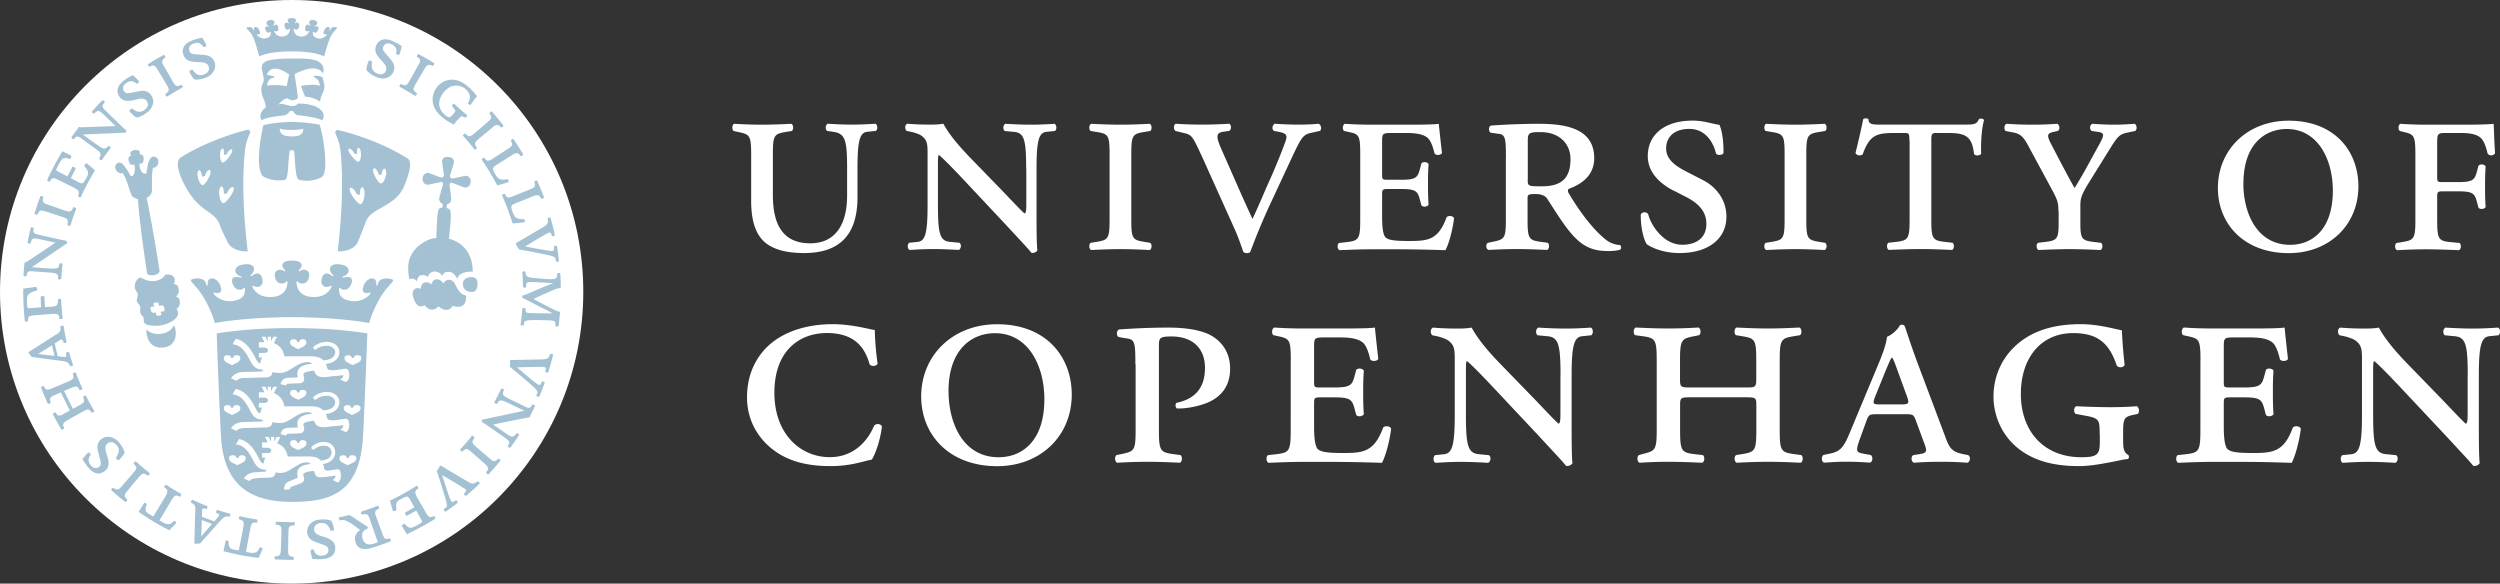 <svg xmlns="http://www.w3.org/2000/svg" viewBox="0 0 313.18 73.11"><rect x="0" y="0" width="313.18" height="73.11" fill="#333333" stroke="none"/><path fill="#fff" d="M73.07 36.57c0 20.18-16.37 36.54-36.52 36.54S0 56.75 0 36.57 16.36 0 36.55 0s36.52 16.39 36.52 36.57"/><path fill="#a3c1d3" d="M52.01 12.01c.11-.04.25-.23.23-.32-.07-.06-.16-.11-.22-.16-.32-.27-.27-.47.09-1.07.2-.35.64-1.07.99-1.7.26-.43.46-.79.91-.58.04.01.08.04.17.08.11-.02.25-.23.22-.34-.5-.31-1.22-.74-1.99-1.15-.1.02-.22.24-.18.35.07.03.1.06.17.11.43.3.13.7-.07 1.06-.19.35-.69 1.24-.96 1.71-.41.74-.53.75-.92.61-.07-.02-.15-.06-.23-.1-.09.05-.19.24-.18.35.59.32 1.5.85 1.97 1.15m7.42 6.74c.12 0 .31-.13.33-.23-.05-.07-.12-.15-.15-.22-.21-.37-.09-.53.45-.98.31-.26.97-.79 1.52-1.26.38-.32.68-.59 1.05-.24.03.03.06.06.13.14.11.03.32-.12.31-.24-.35-.44-.88-1.11-1.47-1.77-.1-.01-.29.15-.29.27.04.06.07.09.12.16.3.43-.12.71-.43.98-.3.27-1.07.92-1.47 1.27-.65.54-.76.52-1.07.26-.06-.04-.12-.1-.19-.17-.1.02-.26.17-.29.27.44.47 1.13 1.31 1.47 1.74Zm-1.79 37.54c0 .12.18.28.27.29.08-.07.14-.14.19-.18.34-.26.52-.18 1.04.3.31.27.95.84 1.48 1.3.37.33.69.59.4 1-.02.05-.06.08-.12.16 0 .11.17.29.29.27.38-.4.94-1.02 1.51-1.73 0-.1-.18-.26-.3-.24-.05.05-.09.08-.15.15-.38.37-.71-.01-1.02-.27-.3-.26-1.08-.93-1.49-1.28-.64-.55-.63-.66-.43-1.03.04-.06.1-.14.14-.21-.03-.09-.2-.23-.31-.25-.38.5-1.11 1.32-1.49 1.73ZM34.6 65.34c-.08.08-.1.31-.04.39.08.01.18.01.26.03.41.09.45.3.44.99-.01.41-.05 1.26-.07 1.97-.02.51-.02.91-.51.96h-.2c-.1.07-.13.32-.02.39.59.04 1.43.07 2.3.07.07-.07.07-.31-.01-.39-.08 0-.12-.02-.21-.03-.51-.04-.44-.56-.44-.96 0-.41.02-1.41.03-1.97.01-.83.11-.9.51-.96.08-.01.17-.02.25-.02.06-.09.06-.3 0-.4-.63.01-1.73-.02-2.29-.06ZM17.02 57.8c-.12.02-.29.18-.29.28.06.07.14.13.19.19.27.32.18.51-.28 1.04-.27.31-.82.95-1.28 1.49-.33.39-.58.69-1.01.41a.8.8 0 0 1-.15-.11c-.11 0-.29.17-.26.29.42.4 1.06.95 1.76 1.5.11 0 .27-.19.24-.32l-.15-.15c-.37-.36 0-.71.26-1.03.25-.31.89-1.08 1.25-1.5.54-.65.65-.63 1.02-.43.06.03.14.09.21.13.09-.03.23-.2.24-.31-.5-.39-1.34-1.1-1.74-1.48ZM9.55 26.13c-.05-.11-.28-.2-.38-.16-.04.08-.07.17-.1.23-.22.37-.41.36-1.08.13-.38-.14-1.18-.41-1.86-.65-.48-.16-.86-.28-.75-.78 0-.04.02-.09.05-.19-.04-.11-.25-.21-.36-.14-.21.53-.48 1.31-.74 2.19.04.09.27.17.37.1.03-.07.05-.11.09-.18.2-.48.65-.27 1.05-.15.39.12 1.33.44 1.86.6.81.27.82.38.78.79-.01.06-.03.16-.05.24.07.08.28.14.39.11.18-.62.54-1.65.75-2.16Zm54.13-3.32c.08-.23-.06-.35-.13-.38-.1.03-.29.07-.38.08-.11 0-.45 0-.64-.11-.2-.12-.37-.38-.48-.55-.11-.18-.2-.39-.23-.45-.16-.39-.04-.47.54-.84.5-.31 1.07-.67 1.65-1.05.38-.23.81-.52 1.08-.11.03.04.05.08.11.16.15.01.33-.11.34-.23-.29-.47-.73-1.2-1.23-1.93-.1-.02-.31.11-.32.23.03.06.06.11.1.19.25.45-.22.68-.57.9-.28.19-1.2.77-1.64 1.06-.67.44-.81.45-1.09.15-.03-.04-.07-.1-.13-.18-.1 0-.28.14-.33.24.39.55 1.28 1.92 1.95 3.24.6-.14 1.07-.31 1.4-.41Zm2.02 5.04c.13-.2.01-.35-.07-.4-.1.02-.3.01-.39 0-.13 0-.47-.07-.64-.22-.17-.16-.29-.44-.37-.63-.08-.2-.13-.41-.15-.48-.09-.42.05-.47.69-.74.59-.22 1.2-.47 1.85-.74.41-.16.88-.36 1.08.08.02.04.04.08.08.17.14.04.34-.05.37-.16-.19-.51-.5-1.3-.87-2.11-.1-.04-.31.05-.35.17.02.07.04.11.06.2.16.49-.34.62-.71.78-.32.13-1.36.55-1.85.75-.74.3-.88.29-1.09-.05-.02-.05-.06-.12-.1-.19-.09-.02-.3.07-.36.17.27.57.9 2.13 1.34 3.54.61-.03 1.15-.11 1.48-.15ZM47.16 9.66c.92.39 1.82.08 2.13-.68.35-.86-.22-1.39-.68-1.92-.55-.65-.73-.82-.61-1.18.08-.24.4-.65 1.1-.32.76.37.54 1.07.52 1.17.11.14.25.18.4.12.12-.25.31-.93.3-1.07-.2-.12-.52-.37-1.2-.66-1.42-.61-1.97.34-2.08.86-.08.39.01.83.76 1.61.51.54.74.92.51 1.35-.16.29-.49.5-1.04.28-.86-.35-.7-1.04-.66-1.49a.54.54 0 0 0-.42-.13c-.12.28-.28.73-.28 1.18 0 0 .33.49 1.24.87ZM40 65.09c-.99.12-1.61.83-1.51 1.66.12.91.87 1.09 1.52 1.32.81.29 1.06.36 1.12.73.05.24-.03.75-.8.81-.85.07-.99-.66-1.03-.75-.17-.06-.31-.03-.4.09.02.28.18.97.26 1.08.24 0 .65.07 1.38-.01 1.55-.17 1.56-1.27 1.39-1.78-.13-.38-.43-.71-1.46-1.02-.73-.21-1.11-.44-1.12-.92 0-.34.19-.68.77-.77.91-.12 1.11.56 1.3.96.15.04.36-.02.43-.1-.04-.29-.13-.76-.34-1.15 0 0-.53-.26-1.51-.14Zm-25.14-9.73c-.67-.74-1.62-.84-2.23-.29-.67.62-.39 1.35-.21 2.03.22.83.32 1.06.05 1.33-.18.18-.64.41-1.13-.18-.53-.66-.03-1.19.03-1.27-.05-.18-.15-.28-.31-.29-.2.18-.67.72-.73.83.13.21.32.57.8 1.13 1.01 1.16 1.92.54 2.26.1.24-.31.34-.75 0-1.77-.24-.72-.28-1.16.11-1.45.26-.19.66-.24 1.07.19.63.68.18 1.25-.05 1.64.07.15.24.28.35.3.22-.21.55-.55.74-.95 0 0-.09-.59-.75-1.33Zm8.02-44.39c.03-.11-.08-.32-.17-.35-.08.04-.17.09-.23.11-.4.14-.54 0-.89-.61-.2-.36-.62-1.08-.98-1.71-.25-.43-.47-.77-.06-1.08.03-.02.07-.05.15-.11.04-.1-.07-.34-.19-.34-.53.28-1.23.69-1.98 1.16-.03.1.1.31.21.32.07-.03.1-.05.19-.09.47-.23.68.24.88.58.22.35.73 1.21 1.02 1.68.43.72.38.83.07 1.1-.06.05-.12.11-.2.15 0 .1.12.28.22.33.57-.37 1.47-.89 1.96-1.16Zm2.96-1.26c.91-.38 1.33-1.25 1.01-2-.36-.85-1.15-.81-1.83-.87-.86-.06-1.1-.06-1.27-.4-.11-.23-.18-.74.55-1 .8-.28 1.13.37 1.19.45.18.01.31-.06.37-.2-.1-.26-.45-.88-.53-.97-.24.05-.64.11-1.33.38-1.45.58-1.16 1.64-.86 2.09.22.33.61.57 1.69.59.75.02 1.18.11 1.32.58.09.32.01.71-.53.95-.85.36-1.22-.24-1.52-.59-.15 0-.34.13-.39.23.13.28.33.71.65 1.01 0 0 .57.11 1.49-.27Zm-7.37 4.35c.78-.62.95-1.55.43-2.19-.57-.72-1.32-.49-1.99-.34-.85.17-1.08.24-1.32-.04-.18-.19-.38-.66.25-1.11.69-.49 1.19.04 1.28.11.17-.04.28-.13.29-.29-.16-.22-.66-.73-.77-.78-.22.11-.59.26-1.18.72-1.22.94-.67 1.89-.26 2.23.3.26.72.4 1.78.12.72-.2 1.16-.21 1.42.2.19.29.21.68-.25 1.04-.72.58-1.24.11-1.62-.14-.15.04-.29.21-.33.33.2.22.52.59.9.8 0 0 .58-.04 1.37-.67Zm43.46 36.31c.04.16.2.23.34.21.04-.06.06-.11.13-.2.19-.29.4-.29 1.09.02.46.22 1.89.91 2.19 1.05-.27.07-4.55.97-5.26 1.12-.07.1-.06.24-.02.32.22.09 2.29 1.56 2.76 1.87.66.45.73.62.56.92-.04.06-.08.13-.11.18.02.12.19.27.31.23.3-.4.75-1.04 1.11-1.6-.02-.13-.18-.22-.32-.22-.04.06-.11.14-.14.19-.34.4-.55.26-1.12-.12-.3-.2-1.38-.95-1.69-1.15.43-.1 3.96-.81 4.07-.83.28-.05.37-.06.5-.04.02-.08.04-.15.08-.21.18-.34.52-1.03.62-1.27-.06-.12-.23-.18-.35-.16-.05.09-.07.14-.12.2-.24.39-.58.16-1.04-.07-.48-.24-1.2-.59-1.79-.87-.66-.32-.81-.54-.69-.86.03-.07.08-.18.1-.22-.05-.15-.22-.23-.36-.15-.14.29-.62 1.27-.85 1.66M7.84 33.09c-.1-.12-.28-.13-.4-.07 0 .07-.01.11-.04.24-.07.34-.26.41-1.01.38-.5-.02-2.06-.14-2.4-.17.22-.15 3.82-2.59 4.42-3a.36.36 0 0 0-.11-.32c-.24 0-2.71-.58-3.25-.7-.8-.17-.9-.29-.86-.63 0-.07.02-.15.04-.21-.05-.11-.28-.17-.38-.09-.12.48-.28 1.23-.4 1.89.08.11.26.14.38.08.02-.07.05-.17.07-.23.13-.48.38-.43 1.05-.3.35.07 1.63.36 1.98.44-.35.26-3.32 2.23-3.42 2.29-.25.15-.33.2-.46.22.01.09.02.16 0 .23-.04.38-.1 1.14-.1 1.41.1.09.29.09.39.01.01-.1.02-.15.03-.22.09-.45.48-.37 1-.33.53.04 1.3.09 1.96.14.73.05.94.2.95.54v.24c.1.12.28.13.4 0 .01-.33.1-1.41.16-1.85Zm6.02-14.54c-.01-.16-.16-.25-.29-.26-.04.05-.08.09-.17.17-.25.25-.45.22-1.07-.21-.43-.28-1.68-1.19-1.96-1.4.27-.01 4.62-.2 5.35-.23.09-.09.11-.22.07-.31-.2-.12-2.01-1.92-2.41-2.3-.6-.57-.63-.73-.41-1.01.04-.05.1-.11.15-.16 0-.12-.15-.29-.28-.28-.35.34-.88.91-1.34 1.41.02.13.15.25.28.27.06-.05.14-.12.19-.16.36-.34.54-.17 1.04.29.28.25 1.21 1.18 1.47 1.42-.42.02-4 .15-4.12.15-.28 0-.37 0-.49-.05a.7.7 0 0 1-.11.19c-.23.31-.69.92-.83 1.14.04.13.2.23.32.23.06-.08.1-.13.15-.19.31-.34.58-.06 1.02.25.43.31 1.05.77 1.59 1.15.59.43.7.66.53.96-.03.06-.1.17-.12.2.02.16.17.27.33.22.18-.27.84-1.15 1.11-1.5Zm-3.09 31.01c-.12-.03-.33.06-.36.16.03.08.06.16.08.23.14.41-.02.53-.63.87-.17.09-.42.24-.73.4l-1.1-2.24c.29-.13.56-.25.76-.33.75-.32.87-.31 1.09.04l.11.19c.1.01.29-.08.36-.18-.29-.59-.67-1.49-.85-2.02-.11-.04-.34.03-.38.12.03.09.05.17.06.25.08.37-.08.52-.73.79-.35.15-1.16.48-1.82.76-.42.18-.81.38-1.05-.05-.02-.04-.04-.09-.08-.18-.13-.04-.33.06-.36.17.2.53.51 1.28.85 2.04.09.03.33-.04.37-.16-.03-.07-.03-.09-.06-.17-.14-.44.16-.59.69-.82.13-.06.36-.16.63-.28l1.12 2.27c-.21.13-.42.25-.61.35-.41.23-.78.47-1.06.07-.03-.04-.05-.08-.1-.16-.14-.02-.34.09-.35.2.26.51.65 1.22 1.08 1.94.08.01.31-.09.34-.2l-.07-.16c-.19-.4.1-.61.6-.89.29-.16 1.25-.7 1.72-.96.69-.4.83-.4 1.08-.08.03.05.08.11.12.18.11 0 .28-.11.34-.21-.34-.53-.83-1.43-1.06-1.93Zm46.76-34.75c.28-.32.37-.27.56-.16.06.04.1.06.18.1.11 0 .27-.24.25-.34-.44-.32-1.05-.86-1.6-1.4-.17 0-.31.17-.3.28.07.08.14.17.25.31.24.3.22.32-.03.6-.12.14-.19.23-.27.32-.2.21-.37.23-.64.02-.11-.08-.18-.14-.34-.3-.26-.25-1.09-1.16-.1-2.55 1.05-1.43 2.33-.96 2.81-.56.39.35.55.68.57 1.01 0 .33-.16.61-.25.8.02.11.22.21.34.19.27-.41.52-.74.79-1.07-.11-.15-.35-.55-1.18-1.27-.71-.61-1.67-1.04-2.74-.67-.81.28-1.52 1.09-1.62 2.1-.11 1.15.51 1.85 1.07 2.36.65.56 1.21.84 1.58 1.03.13-.2.23-.33.38-.5.05-.06.12-.13.31-.33Zm-45.62 6.54c-.17-.18-.94-.8-1.05-.89-.19.03-.29.2-.3.35.04.05.1.11.19.23.29.36.36.63.18 1.03-.05.1-.13.25-.23.42-.27.48-.35.63-1 .27-.09-.06-.83-.45-.83-.45.01-.01.62-1.19.62-1.19-.08-.13-.24-.21-.41-.24 0 .02 0 .01-.63 1.21-.15-.07-1.15-.59-1.27-.65-.11-.07-.18-.14-.08-.33.1-.2.31-.65.53-.98.24-.36.52-.35.7-.32.19.03.32.07.43.11.13-.09.19-.26.15-.43-.27-.14-.8-.41-1.1-.54-.83 1.37-1.53 2.78-1.91 3.62.05.09.23.2.35.18.02-.04.04-.08.09-.16.25-.44.55-.26 1.07 0 .43.22 1.14.57 1.73.86.79.39.81.58.68.97-.02.06-.02.07-.06.15.08.1.27.18.35.16.52-1.17 1.23-2.48 1.79-3.39Zm36.94 41.34c.07.33.31 1.14.38 1.32.18.07.36-.02.44-.13 0-.06-.02-.15-.03-.3-.05-.47.03-.73.42-.96.09-.06.23-.15.42-.23.49-.25.63-.32.98.34.05.09.45.83.45.83l-1.18.65c.01.15.09.31.21.42l1.2-.66c.08.13.63 1.11.69 1.23s.08.2-.11.32-.61.38-.98.52c-.39.17-.61 0-.75-.12-.13-.12-.22-.23-.29-.31-.15 0-.29.11-.36.27.16.28.46.76.63 1.05 1.44-.68 2.8-1.47 3.58-1.96 0-.11-.09-.29-.2-.34-.04.02-.08.03-.16.08-.45.22-.6-.09-.89-.59-.25-.42-.63-1.1-.97-1.67-.44-.76-.36-.93-.04-1.18.05-.04.06-.05.13-.1a.52.52 0 0 0-.21-.33c-1.17.76-2.41 1.42-3.35 1.87Zm19.96-31.28c.59.1.61-.06.6-.32 0-.06-.01-.13-.02-.21.05-.1.29-.13.38-.03.1.51.2 1.3.25 1.85-.04.11-.28.12-.38.03 0-.07 0-.14-.03-.24-.02-.2-.15-.37-.86-.52-.7-.15-2.49-.52-3.72-.72-.13-.18-.38-.6-.39-.64a.12.12 0 0 1 .03-.17c.07-.05 3.12-1.83 3.4-2 .48-.31.59-.44.56-.82 0-.1-.03-.18-.04-.26.05-.07.24-.18.37-.09.23.77.4 1.49.55 2.2-.04.1-.26.16-.38.09 0-.05-.02-.1-.05-.19-.12-.35-.29-.27-.68-.05-1.09.62-1.24.73-2.62 1.55.95.19 2.1.4 3.02.55Zm-1.69 16.56c.46.38.56.25.68.02.03-.06.05-.12.08-.19.1-.06.31.02.36.15-.17.49-.47 1.24-.69 1.74-.1.07-.31-.03-.36-.16.03-.07.06-.13.1-.23.08-.19.04-.38-.49-.87-.55-.48-1.91-1.68-2.9-2.46 0-.22-.01-.7-.02-.74 0-.06.03-.13.11-.13.09 0 3.62-.07 3.94-.08.56-.03.73-.09.9-.43.04-.09.07-.18.09-.24.08-.04.3-.04.37.1-.19.77-.39 1.49-.61 2.19-.09.07-.31 0-.38-.1.01-.05.02-.12.05-.21.07-.37-.12-.37-.56-.37-1.26 0-1.45.03-3.03.05.73.64 1.63 1.39 2.36 1.97ZM56.36 62.41c.19.56.35.51.57.38.06-.03.11-.07.18-.12.12 0 .26.19.22.32-.41.33-1.06.8-1.51 1.11-.11.01-.24-.19-.22-.33.07-.04.12-.08.22-.14.16-.13.24-.31.03-1-.2-.7-.72-2.45-1.13-3.6.11-.18.36-.6.38-.64.02-.03.08-.08.16-.04.06.04 3.04 1.81 3.35 1.99.49.29.66.31.99.11q.12-.075.21-.15c.08.01.29.12.26.29-.57.56-1.13 1.05-1.69 1.53-.1.01-.25-.15-.25-.3.03-.03.08-.07.14-.14.25-.28.1-.38-.28-.6-1.06-.68-1.24-.75-2.6-1.57.29.92.65 2.03.95 2.92Zm-9.26 5.6c-.13.05-.29.1-.47.15-.18.04-.49.08-.74-.05a.88.88 0 0 1-.44-.57c-.06-.17-.12-.37-.06-.71.07-.32.39-.5.63-.59l.06-.23c-.34-.22-2-1.31-2.3-1.5-.58.15-1.21.27-1.32.3-.03.12.03.29.09.38.1-.02.2-.03.23-.04.35-.03.51.04 1 .3.47.26.94.65 1.33.95-.46.32-.77.76-.6 1.43.26 1.03 1.13 1.02 1.71.89.2-.05.44-.11.64-.18.22-.06.87-.26 2.09-.74.02-.08-.03-.33-.14-.36-.08.02-.11.02-.2.04-.4.11-.48 0-.75-.75-.12-.33-.49-1.33-.67-1.82-.28-.75-.25-.9.1-1.1.05-.02.12-.06.2-.09.02-.1-.06-.29-.15-.37-.63.26-1.41.53-2.09.74-.05.11 0 .33.1.38.09-.01.18-.04.26-.05.41-.07.54.08.77.76.12.37.63 1.85.95 2.73l-.22.11Zm-18.29-3.66c.08.11.03.32-.09.38-.04-.01-.11-.03-.22-.03-.22 0-.39-.02-.91.55-.49.55-2.35 2.64-2.53 2.84-.12 0-.57.02-.63.02-.06-.01-.08 0-.08-.09s.09-3.61.11-3.94c0-.33.11-.75-.31-1a2 2 0 0 0-.23-.12c-.02-.1.04-.3.2-.35.87.41 1.55.69 1.86.8.05.1-.02.31-.15.37-.05-.02-.07-.03-.16-.06-.37-.12-.36.15-.36.49 0 .36-.01.36-.01.53.22.09 1.31.49 1.54.58.08-.08.14-.16.33-.38.34-.37.4-.47.08-.63-.11-.05-.1-.05-.17-.08-.02-.06-.02-.29.15-.35.19.07 1.03.33 1.58.48Zm-2.25 1.28-1.28-.48-.07 2.05 1.35-1.58ZM9.16 45.72c-.03.12-.26.21-.38.14-.02-.03-.04-.11-.1-.2-.11-.19-.2-.34-.96-.45-.73-.1-3.5-.46-3.75-.49-.08-.1-.36-.47-.39-.5-.02-.06-.04-.08.03-.13.07-.04 3.05-1.95 3.32-2.12.27-.18.68-.33.65-.81 0-.1-.01-.19-.02-.28.06-.06.28-.13.41-.03.15.96.3 1.68.37 1.98-.05.11-.27.18-.39.09-.01-.04-.02-.07-.04-.16-.11-.37-.32-.21-.61-.03-.3.2-.31.2-.45.3.05.21.33 1.36.38 1.59.11.02.2.02.5.07.51.06.62.06.57-.31-.01-.11-.01-.1-.03-.17.05-.07.24-.18.39-.08.06.24.41 1.38.49 1.58Zm-2.33-1.14-.32-1.32-1.74 1.09zm59.08-8.88c0-.42.43-.39.98-.36.45.02 1.85.08 2.42.13-.3.11-1.94.77-2.57 1.06-.65.3-1.14.46-1.27.5-.06.08-.07.21 0 .3.25.11.5.22 1.23.62.7.39 2.1 1.04 2.52 1.3-.4 0-1.94 0-2.61-.02-.77 0-.76-.14-.77-.4v-.18c-.08-.08-.31-.09-.4-.02-.05.61-.08.96-.23 2.06.07.1.3.13.39.06.02-.12.02-.13.05-.29.07-.31.35-.33 1.03-.36.57-.02 1.6.02 2.27.04.59.02.63.18.63.46 0 .08 0 .1-.01.2.08.12.31.14.41.06.06-.55.14-1.3.18-1.79-.33-.06-.7-.24-.96-.38-.12-.06-2.02-1.02-2.37-1.23.61-.32 2.01-.91 2.53-1.15.4-.18.66-.22.89-.21 0-.7-.02-1.15-.06-1.83-.13-.09-.32-.08-.4.02v.2c.02.52-.47.48-.95.48-.28 0-1.66-.11-2.15-.17-.76-.1-.78-.26-.84-.54-.01-.07-.01-.11-.02-.2-.15-.13-.34-.07-.4.04.05.67.06 1.04.09 1.85.1.11.32.11.4 0m-33.4 32.62c-.03.13-.13.32-.27.48-.13.16-.47.26-.83.2-.11-.02-.34-.06-.61-.11 0 0 .43-2.26.52-2.79.15-.79.24-.89.64-.88.05 0 .13 0 .21.01.07-.08.1-.29.06-.39-.64-.1-1.65-.29-2.2-.43-.1.08-.15.3-.1.38.09.03.17.06.23.09.41.15.41.35.29 1.04-.07.37-.55 2.79-.55 2.79-.34-.06-.66-.13-.8-.16-.39-.1-.44-.48-.46-.6-.02-.11 0-.24 0-.38-.09-.12-.31-.13-.39-.07-.03.2-.22 1.06-.27 1.3 1.71.43 2.75.64 4.41.84.04-.06.46-1.04.51-1.15-.07-.14-.28-.19-.4-.16Zm-10.74-3.32c-.07.11-.24.25-.43.36-.17.09-.51.06-.84-.11-.1-.06-.3-.18-.53-.31 0 0 1.18-1.97 1.45-2.43.41-.69.53-.77.91-.61.05.02.12.04.19.09.1-.05.19-.24.19-.35-.56-.31-1.45-.84-1.91-1.17-.12.03-.25.23-.23.33.07.05.14.1.2.15.3.27.24.47-.11 1.08l-1.47 2.43c-.3-.18-.57-.35-.7-.43-.34-.23-.26-.61-.23-.72.02-.11.07-.24.14-.37-.06-.14-.26-.23-.35-.19-.1.17-.56.92-.7 1.12 1.46 1 2.35 1.54 3.85 2.31.06-.05.79-.82.88-.91-.02-.16-.19-.27-.31-.28ZM7.26 37.49v.24c-.03.4-.09.64-.77.69-.14.01-.69.04-.86.05l-.06-1.33c-.14-.07-.33-.05-.48.01l.05 1.35c-.15.02-1.34.1-1.48.1s-.22-.01-.25-.23c-.01-.22-.04-.52-.03-.98.03-.76.97-.92 1.23-.98.09-.16.06-.32-.07-.46-.39.03-1.26.17-1.63.2 0 1.79.07 2.85.21 4.11.1.05.31.04.39-.03v-.18c0-.51.37-.51.94-.56.37-.03 1.16-.08 1.95-.15.87-.08.95.05 1.03.45.01.07.01.07.02.16.13.05.33.02.4-.05-.1-.76-.16-1.68-.19-2.41-.1-.07-.3-.04-.39 0Zm31.17-26.82c-.55.04-.74.1-.74.1l.53 1.34s.89-.03 1.89.63c0-.96.89-1.4.36-2.71-.04-.14-.02-.3-.02-.3-.36-.3-1.12-.22-1.12-.22v.16c.75.28.73 1.08.73 1.08-.5-.18-1.09-.12-1.62-.09Zm-1.88-4.23c1.51 0 3.04.14 4.05.62.16-.4.55-2.26 1.14-2.98.1-.11.35-.4.41-.45.05-.05.1-.17 0-.2-.11-.03-.24-.06-.4-.03-.21.04-.33.15-.38.41 0 0-.07.03-.09.03.03-.15.02-.3-.03-.39-.05-.07-.22-.16-.46.09-.1.12-.17.23-.21.37-.05.14-.09.28.03.38q.135.075.33-.03v.1c-.17.25-.63.54-1.09.45-.56-.1-.7-.42-.66-.81l.03-.03c.04.03.1.11.18.12.07.02.28.02.42-.27.11-.22.1-.38.04-.45-.05-.06-.19-.11-.45-.03 0-.02-.02-.05-.02-.07.28-.09.36-.3.34-.41-.01-.12-.07-.28-.42-.34-.39-.07-.53.09-.56.2-.03.09-.01.33.17.48-.01.02-.06.04-.06.05-.07-.05-.1-.08-.15-.11a.4.4 0 0 0-.16-.06c-.12 0-.24.05-.31.37-.1.4.16.48.23.48s.21-.02.27-.06l.02.04c-.19.44-.55.7-1.1.66-.5-.04-.87-.36-.87-.97 0 0 .02 0 .04-.03.02.03.1.15.28.15s.29-.13.35-.38c.07-.28-.04-.44-.16-.49-.15-.06-.3.03-.35.09-.01-.02-.03-.04-.04-.05.11-.13.2-.26.17-.37-.03-.15-.2-.26-.52-.26-.33 0-.49.11-.52.26-.02.12.06.25.17.37l-.05.05c-.04-.05-.19-.15-.34-.09-.13.04-.22.2-.16.49.06.24.18.38.34.38s.26-.12.28-.15c0 .02.03.02.04.03-.01.61-.37.92-.88.97-.56.04-.91-.22-1.11-.66.02-.02.02-.03.03-.04.07.04.2.07.27.06.08 0 .33-.07.23-.48-.06-.32-.19-.36-.3-.37-.04 0-.12.03-.16.06-.05.03-.09.06-.15.11-.01-.01-.06-.03-.06-.05.19-.15.2-.39.18-.48-.04-.11-.18-.28-.57-.2-.35.06-.41.23-.42.34s.06.33.34.41c0 .02-.02.05-.02.07-.26-.07-.4-.03-.45.03-.04.07-.06.23.05.45.14.29.34.28.4.27a.33.33 0 0 0 .18-.12c.02.02.03.03.04.03.03.39-.09.71-.67.81-.44.09-.91-.21-1.07-.45v-.1c.13.07.25.08.31.03.13-.1.09-.24.03-.38a.84.84 0 0 0-.2-.37c-.23-.24-.41-.16-.46-.09-.06.08-.07.24-.04.39-.01 0-.07-.03-.08-.03-.06-.26-.17-.36-.38-.41-.16-.03-.3 0-.41.03-.11.04-.07.15 0 .2.06.05.32.34.42.45.58.72.96 2.58 1.12 2.98 1.01-.47 2.55-.62 4.05-.62m-.88 8.01c-.97.11-2.28.24-2.9.62-.3-.59-.08-1.19.55-1.62-.05-.42-.16-.76-.25-.95-.72-1.64-.01-2.03-.01-2.51-.15-1.67-1.41-2.66 3.51-2.66 1.85 0 4.36-.11 3.92 1.87 0 0-.33-.63-1.28-.63-1.03 0-2.3.72-2.3.72s.46 2.89.4 2.99c-.12.2-.64.33-.87.25-.24-.08-.42-.2-.42-.2-.4 0-.8.41-1.15.77.88-.33 1.71.67 2.49-.13 1.32 0 2.16.33 2.44.5.81.49.92 1.1.58 1.6-.4-.24-1.58-.49-3.05-.64-.41-.05-.62-.53-.62-.53h-.36s-.31.5-.69.54m-2.23-5.08.95.22v.14c-.73.08-.87.61-.92.98 0 0 .59-.06 1.55-.02.66.04.91.14.91.14s.15-.75.31-1.5c-.31-.18-2.11-1.55-2.8.03Zm-2.38 22.12c-1.12.06-2.07-.37-2.44-1-.18-.31-.83-1.64-1.06-2.28-.69-1.97-2.61-1.39-4.54-5.27-.61-1.2-1.07-2.74-.36-3.2 3.74-2.37 8.36-3.5 8.45-3.49.07 0 .3.24.26.34-.18.44-.56 1.25-.65 2.17-.5 4.65-.03 9.57.33 12.72Zm-4.8-10.2c-.12-.02-.44.22-.57.79l-.37.05c-.04-.5-.22-.81-.33-.8-.15.03-.21.18-.23.45-.03.4.28 1.41.65 1.41.3 0 .85-.99.96-1.4.06-.26.03-.46-.11-.5m1.66-.92c.26.04.92-.81 1.1-1.18.11-.23.13-.42.01-.47-.08-.03-.42.15-.65.67h-.32c.07-.47-.04-.77-.14-.77-.14 0-.21.13-.29.37-.1.38-.03 1.35.3 1.38Zm1.27 3.06c-.12-.03-.51.21-.75.83l-.39.02c.04-.56-.13-.92-.25-.91-.17.02-.25.17-.31.46-.07.45.1 1.6.5 1.63.32.03 1.04-1.02 1.24-1.47.11-.29.1-.51-.04-.57Zm21.5-.21c-1.04 2.66-4.08 2.81-4.75 4.38-.28.63-.98 2.57-1.18 2.89-.38.63-1.32 1.06-2.43 1 .35-3.15.82-8.07.33-12.72-.1-.92-.48-1.69-.64-2.13-.04-.11.17-.35.25-.35.1 0 4.65.98 8.8 3.56.69.43.16 1.99-.37 3.37Zm-6.92-4.13c.18.37.89 1.22 1.13 1.18.35-.04.4-1 .29-1.38-.06-.24-.14-.36-.29-.37-.1 0-.21.3-.14.77h-.32c-.23-.51-.61-.7-.68-.67-.13.05-.12.24 0 .47Zm1.9 4.85c-.05-.3-.14-.45-.3-.47-.12 0-.29.35-.26.92l-.39-.02c-.23-.62-.67-.88-.78-.85-.15.06-.15.28-.04.57.19.45.95 1.5 1.27 1.49.4-.04.59-1.18.5-1.63Zm2.72-2.37c-.01-.27-.08-.41-.23-.44-.11-.01-.3.3-.35.8l-.34-.04c-.14-.57-.47-.82-.58-.8-.14.04-.16.24-.09.51.09.41.64 1.39.94 1.39.38 0 .69-1 .66-1.41ZM36.58 39.73c3.49 0 7.44.31 9.66.74.25-.85.89-2.64 2.04-4.13.19-.23.72-.85.83-.97.12-.11.22-.33-.04-.4-.27-.07-.58-.12-.95-.06-.48.09-.74.3-.81.82-.02 0-.17.06-.18.06.04-.28 0-.61-.14-.76-.13-.14-.56-.33-1.05.16-.24.24-.35.47-.42.72-.09.29-.17.57.13.75.21.1.47.09.75-.05v.19c-.33.5-1.34 1.08-2.4.91-1.33-.2-1.57-.84-1.52-1.61.02-.02.05-.04.08-.06.07.06.22.21.43.25.17.03.64.04.94-.55.23-.43.18-.75.06-.88-.11-.14-.45-.22-1.04-.08 0-.02-.04-.1-.05-.13.66-.19.8-.59.77-.82s-.19-.57-1.03-.7c-.9-.15-1.21.19-1.29.42-.04.18.01.66.44.94-.02.04-.1.09-.12.12-.15-.1-.23-.16-.33-.23a.9.9 0 0 0-.38-.12c-.26 0-.54.1-.67.72-.16.8.41.96.57.96.15 0 .47-.05.62-.14.04.02.05.04.09.09-.44.88-1.21 1.39-2.5 1.31-1.17-.08-1.9-.71-1.93-1.92.03-.02.07-.04.1-.05.05.04.24.29.64.29s.69-.27.81-.73c.16-.56-.08-.86-.38-.96-.36-.12-.7.07-.82.18-.03-.04-.07-.07-.09-.11.24-.24.44-.49.39-.74-.08-.3-.47-.52-1.21-.52-.73 0-1.13.22-1.21.52-.05.25.15.51.39.74-.03.04-.06.07-.09.11-.12-.1-.46-.29-.82-.18-.3.1-.54.4-.38.96.13.46.42.73.81.73s.59-.25.64-.29c.03.01.08.03.1.05-.03 1.22-.76 1.85-1.93 1.92-1.29.08-2.06-.43-2.5-1.31.04-.04.05-.06.09-.09.15.09.46.14.62.14s.73-.17.57-.96c-.13-.62-.41-.72-.67-.72-.1 0-.27.05-.38.12-.11.06-.18.12-.33.23-.02-.03-.1-.08-.12-.12.42-.28.48-.76.44-.94-.07-.23-.39-.57-1.29-.42-.84.12-1 .47-1.03.7s.1.63.77.82c0 .03-.05.11-.05.13-.6-.14-.93-.06-1.04.08-.12.13-.17.45.06.88.29.59.77.58.94.55.21-.04.36-.19.43-.25.03.02.07.05.08.06.06.77-.19 1.41-1.52 1.61-1.06.16-2.07-.42-2.4-.91v-.19c.28.14.54.15.75.05.3-.18.22-.46.13-.75-.07-.25-.18-.48-.42-.72-.49-.49-.92-.3-1.05-.16-.15.15-.18.48-.14.76 0 0-.16-.06-.18-.06-.07-.52-.33-.73-.81-.82-.37-.07-.68-.01-.95.06-.25.07-.15.28-.04.4s.64.73.83.97c1.15 1.5 1.79 3.28 2.04 4.13 2.22-.43 6.16-.74 9.66-.74m21.4-4.19c0 .86.75 1.04 1.13 1.04s.71-.27.71-1.07c0-.62-.36-.8-.76-.8-.22 0-1.07.1-1.07.83Zm-3.94.09a.95.95 0 0 0-.66-.27c-.54 0-.68.56-.63.83-.11-.03-.24-.1-.4-.1-.41 0-.66.31-.66.68s.36 1.61.97 1.61c.21 0 .36-.08.55-.13.19.25.53.54.87.54.38 0 .58-.15.86-.42.16.17.55.44.91.44.56 0 .68-.26.86-.49.13.03.34.11.68.11.76 0 1.01-.53 1.01-1.4-.65-.11-.99-.64-1.23-1.11-.23-.49-.45-.87-.93-.87-.26 0-.61.17-.67.49-.12-.18-.43-.55-.82-.55-.46 0-.61.33-.7.65Zm.62-5.81c-1.01 0-3.52 1.22-3.52 3.69 0 .51.05 1.24.17 1.51.06-.05.17-.12.33-.12s.45.12.6.36c.05-.34.1-.8.73-.8.37 0 .48.15.61.25.15-.52.57-.7.91-.7s.79.26.95.62c0-.41.37-.58.68-.58.69 0 .91.44 1.2.94 0-.7.93-.95 1.66-.96h.24c0-1.99-.95-3.58-2.99-4.13.41-3.28.19-3.55.12-3.63-.09-.12-.25-.18-.4-.2l.02-.47a.66.66 0 0 0 .55-.63c.02-.19-.21-1.76-.21-1.79 0-.17.11-.31.27-.29.07 0 1.5.59 1.7.61.35.03.65-.28.68-.69.05-.41-.21-.76-.57-.79-.18 0-1.43.31-1.76.34-.16-.01-.28-.18-.26-.34 0-.02.49-1.54.5-1.73.02-.35-.3-.66-.71-.61-.41-.1-.75.15-.78.49-.01.19.24 1.77.24 1.79 0 .15-.15.3-.3.29-.32-.07-1.52-.58-1.7-.59-.35-.03-.66.28-.68.69-.03.41.22.76.56.79.2.02 1.71-.35 1.78-.35.17 0 .24.16.22.32 0 .02-.45 1.54-.48 1.73-.03.3.14.6.45.71l-.04.46c-.15 0-.32.03-.42.14-.08.07-.26.31-.35 3.63ZM40.49 22c-.29.42-1.94.91-3.12.48-.45-.29-.4-3.53-.58-3.65h-.43c-.09 0-.11.15-.2 1.18-.06.69-.08 2.31-.41 2.5-1.34.31-2.68-.25-2.88-.51-.83-1.09-.29-4.6.13-6.33 2.41-.52 4.6-.49 7.04-.05.42 1.08 1.09 5.46.44 6.38Zm-2.5-5.9s-.27.18-1.43.18c-1.22 0-1.51-.18-1.51-.18 0 .65.39.99 1.51.99s1.43-.34 1.43-.99m8.03 25.66c-.04.81-.27 7.59-.54 12.85-.37 7.25-4.18 8.26-8.91 8.26-5.06 0-8.56-1.93-8.89-8.26-.27-5.26-.51-12.03-.53-12.85 1.14-.17 4.28-.66 9.42-.66s8.3.49 9.45.66m-9.69 1.11c0 .52.71.66.96.85h.13c.25-.19.96-.33.96-.85 0-.09-.03-.37-.47-.37-.36 0-.41.22-.41.34h-.28c0-.12-.06-.34-.41-.34-.44 0-.47.28-.47.37Zm1.58 12.27c-.36 0-.41.21-.41.34h-.28c0-.13-.06-.34-.41-.34-.44 0-.47.28-.47.37 0 .53.71.69.96.85h.13c.25-.17.96-.32.96-.85 0-.08-.03-.37-.47-.37Zm-.62-5.08h.13c.25-.18.96-.33.96-.86 0-.09-.03-.36-.47-.36-.36 0-.41.2-.41.33h-.28c0-.12-.06-.33-.41-.33-.44 0-.47.27-.47.36 0 .53.71.67.96.86Zm-9.26-5.19c0 .52.72.67.97.85h.12c.27-.18.99-.32.99-.85 0-.09-.03-.37-.48-.37-.36 0-.41.22-.41.33h-.29c0-.11-.05-.33-.4-.33-.47 0-.49.28-.49.37Zm11.58-1.12c.45-.32.8-.43 1.37-.43.5 0 1.01.31 1.01.82 0 .43-.39.95-1.48 1h-.01c-.44-.47-1.09-.51-1.83-.51h-3.05c-.09-.54-.31-.96-.68-1.28q-.27-.24-.63-.36l.39-.81h-.46l-.29.59v-.59h-.41v.59l-.29-.59h-.46l.33.69h-.69v.67h.66c.27 0 .48.15.48.33 0 .28-.26.34-.48.34h-.66v.57h.4v.02c-.07.15-.19.43-.22.73-.24-.06-.39-.24-.65-.76-.47-.94-1.17-2.05-2.4-2.32h-.03l-.4.68h.06c.99.13 1.53.85 2.1 1.96.5.99.89 1.17 1.56 1.2.03.04.07.07.11.1-.04.13-.11.15-.46.16l-1.9.05c-.4.01-1.14.03-1.64.75l-.03.04.69.31.02-.02c.19-.21.51-.32.99-.33.28 0 .92-.03 1.5-.04.49-.01.94-.03 1.1-.03.61-.02.82-.18.9-.67 1.18.24 1.54.07 2.17-.29.21-.12.4-.24.56-.34.65-.4.97-.59 1.69-.62.25 0 .4.04.53.21-.85.08-1.35.27-1.62.61-.26.33-.22.71-.17.97s.02.09.03.13c-.47.02-.5.02-.53.02s-.07 0-.74.03c-.17 0-.73.08-.9.75v.04l.69.17v-.03c.1-.19.16-.19.24-.19.66-.03.7-.03.73-.03s.07 0 .74-.03c.18 0 .32-.07.43-.19.21-.24.11-.56.06-.72v-.02s-.02-.03-.02-.05c-.03-.15 0-.2.03-.24.07-.08.33-.28 1.31-.35.14.55.5.8 1.17.8.31 0 .67-.05 1.11-.12.41 0 .84-.06 1.18-.11.06 0 .12-.02.18-.03 0 .31-.09.37-.32.52l-.07.04.69.31h.02c.2-.09.31-.22.38-.47.08-.26.07-.59-.03-.92a.39.39 0 0 0-.4-.27c-.17.02-.36.05-.56.08-.89.14-1.64.22-1.73-.19-.04-.18-.09-.34-.16-.49 1.24-.14 1.69-.84 1.69-1.46 0-.82-.76-1.3-1.5-1.3-.67 0-1.12.15-1.66.55-.26.2.03.55.29.36Zm0 6.27c.45-.32.8-.43 1.37-.43.5 0 1.01.31 1.01.82 0 .43-.39.95-1.48 1h-.01c-.44-.47-1.09-.51-1.83-.51h-3.05c-.09-.54-.31-.96-.68-1.28q-.27-.24-.63-.36l.39-.81h-.46l-.29.59v-.59h-.41v.59l-.29-.59h-.46l.33.69h-.69v.67h.66c.27 0 .48.15.48.33 0 .28-.26.34-.48.34h-.66v.57h.4v.02c-.07.15-.19.43-.22.73-.24-.06-.39-.24-.65-.76-.47-.94-1.17-2.05-2.4-2.32h-.03l-.4.68h.06c.99.13 1.53.85 2.1 1.96.5.99.89 1.17 1.56 1.2.03.04.07.07.11.1-.04.13-.11.15-.46.16l-1.9.05c-.4.01-1.14.03-1.64.75l-.03.04.69.31.02-.02c.19-.21.51-.32.99-.33.28 0 .92-.03 1.5-.04.49-.01.94-.03 1.1-.03.61-.02.82-.18.9-.67 1.18.24 1.54.07 2.17-.29.21-.12.4-.24.56-.34.65-.4.97-.59 1.69-.62.25 0 .4.04.53.21-.85.08-1.35.27-1.62.61-.26.33-.22.71-.17.97s.02.09.03.13c-.47.02-.5.02-.53.02s-.07 0-.74.03c-.17 0-.73.08-.9.75v.04l.69.17v-.03c.1-.19.16-.19.24-.19.66-.03.7-.03.73-.03s.07 0 .74-.03c.18 0 .32-.07.43-.19.21-.24.11-.56.06-.72v-.02s-.02-.03-.02-.05c-.03-.15 0-.2.03-.24.07-.08.33-.28 1.31-.35.14.55.5.8 1.17.8.31 0 .67-.05 1.11-.12.41 0 .84-.06 1.18-.11.06 0 .12-.02.18-.03 0 .31-.09.37-.32.52l-.07.04.69.31h.02c.2-.09.31-.22.38-.47.08-.26.07-.59-.03-.92a.39.39 0 0 0-.4-.27c-.17.02-.36.05-.56.08-.89.14-1.64.22-1.73-.19-.04-.18-.09-.34-.16-.49 1.24-.14 1.69-.84 1.69-1.46 0-.82-.76-1.3-1.5-1.3-.67 0-1.12.15-1.66.55-.26.2.03.55.29.36Zm1.93 6.67c0 .43-.35.95-1.35 1h-.01c-.4-.47-.99-.51-1.66-.51h-2.49c-.09-.54-.31-.96-.68-1.28q-.27-.24-.63-.36l.39-.81h-.46l-.29.59v-.59h-.41v.59l-.29-.59h-.46l.33.69h-.69v.67h.66c.27 0 .48.15.48.33 0 .28-.26.34-.48.34h-.66v.57h.4v.02c-.07.15-.19.43-.22.73-.24-.06-.39-.24-.65-.76-.47-.94-1.17-2.05-2.4-2.32h-.03l-.4.68h.06c.99.13 1.53.85 2.1 1.96.5.99.89 1.17 1.56 1.2.03.04.07.07.11.1-.04.13-.11.15-.47.16l-.69.05c-.4.01-1.14.03-1.64.75l-.03.04.69.31.02-.02c.19-.21.51-.32.99-.33.08 0 .11 0 .12-.03h.27c.45-.01.85-.03 1-.03.61-.02.82-.18.9-.67.69.16 1.13.07 1.76-.29.22-.13.41-.24.56-.34.65-.4.9-.59 1.55-.62.23 0 .37.04.48.21-.77.08-1.23.27-1.47.61-.24.33-.18.71-.13.97s.02.09.03.14l-1.1.45c-.16.06-.67.32-.6 1.01v.04l.72-.07v-.03c.02-.21.08-.23.15-.26l1.19-.45c.2-.08.32-.18.38-.33.09-.2.03-.38-.02-.53v-.05s-.03-.03-.03-.05c-.03-.15 0-.2.03-.24.07-.08.33-.28 1.31-.35.14.55.24.8.86.8.34 0 1.62-.18 1.66-.19.05 0 .11-.02.16-.03 0 .31-.08.37-.29.52l-.06.04.63.31h.01c.18-.09.28-.22.35-.47.07-.26.06-.59-.03-.92-.05-.17-.2-.29-.36-.27s-.33.05-.51.08h-.09c-.75.14-.99.15-1.07-.25-.04-.18-.09-.34-.15-.49 1.13-.14 1.54-.84 1.54-1.46 0-.82-.69-1.3-1.37-1.3-.61 0-1.02.15-1.51.55-.24.2.03.55.27.36.41-.32.73-.43 1.24-.43.45 0 .92.31.92.82ZM29 51.97h.12c.27-.17.99-.32.99-.85 0-.08-.03-.37-.48-.37-.36 0-.41.21-.41.33h-.29c0-.12-.05-.33-.4-.33-.47 0-.49.28-.49.37 0 .52.72.67.97.85Zm1.79 5.43c0-.08-.03-.37-.49-.37-.35 0-.41.21-.41.34h-.29c0-.13-.05-.34-.42-.34-.46 0-.49.28-.49.37 0 .52.74.68.98.85h.13c.25-.18.98-.33.98-.85Zm13.85 0c0-.08-.02-.37-.53-.37-.35 0-.41.21-.41.34h-.28c0-.13-.06-.34-.41-.34-.46 0-.49.28-.49.37 0 .52.74.68.97.85h.14c.25-.18 1.01-.33 1.01-.85m.53-6.28c0-.08-.03-.37-.49-.37-.39 0-.44.21-.44.33h-.28c0-.12-.06-.33-.41-.33-.45 0-.49.28-.49.37 0 .52.73.67.96.85h.14c.25-.17 1.01-.32 1.01-.85m.1-6.25c0-.09-.02-.37-.48-.37-.4 0-.45.22-.45.33h-.29c0-.11-.06-.33-.41-.33-.45 0-.48.28-.48.37 0 .52.72.67.96.85h.13c.26-.18 1.01-.32 1.01-.85ZM19.16 19.63c-.46.09-.62.91-.68 1.22-.06.3-.13.84-.13.84-.05.07-.15.07-.3.04-.26-.04-.47-.43-.52-.71-.06-.2-.06-.43-.07-.55.1.03.21.07.29.02.2-.1.27-.36.24-.72a.5.5 0 0 0-.24-.4.4.4 0 0 0-.27-.02.7.7 0 0 0 .04-.28.35.35 0 0 0-.18-.23.84.84 0 0 0-.45-.03h-.04a.8.8 0 0 0-.41.17c-.1.09-.12.18-.11.26.01.11.06.19.13.27-.12 0-.21.05-.26.09-.1.11-.13.28-.1.47.08.35.24.57.44.6.11.02.19-.03.26-.11.03.13.08.3.09.55.02.27-.06.74-.25.89-.08.06-.16.07-.26.04-.02-.03-.44-.73-.44-.73-.36-.52-.64-.96-1-.95-.15 0-.32.12-.41.23-.16.2-.13.62.13.88.22.21.52.29.71.2.27.44.34.64.62 1.37.1.34.31.88.42 1.26.13.39.44.52.87.65 0 .05.19 3.13 1.15 9.29.06.25.61.29.88.22.28-.05.73-.24.67-.61-.98-6.2-1.63-9.2-1.61-9.05.32-.19.64-.45.66-.9 0-.32.02-.9 0-1.46 0-.56.04-.93.14-1.44.21.03.43-.07.57-.34.16-.32.11-.67-.06-.85-.13-.14-.27-.22-.52-.17Zm1.37 23.89c1.98-.26 1.51-2.55 1.25-2.76-.21.48-.74.95-1.59 1.05-.94.12-1.62-.24-1.82-.54-.11.59.21 2.53 2.16 2.25m1.95-5.29c-.05.18-.14.29-.36.44.14.22.26.55.15.82-.24.55-.81.83-1.26 1.02-.82.36-1.63.34-2.18.25-.36-.06-.55-.09-.72-.28-.14-.16-.08-.54-.14-.71-.07-.17-.38-.37-.41-.69-.03-.31.06-.48-.02-.73-.09-.23-.33-.37-.4-.66-.06-.3.18-.5.11-.89-.04-.24-.36-.42-.37-.87 0-.45.17-.78.41-1.01.23-.19.36-.15.74.04.48.22.92.32 1.42.24.43-.08.98-.31 1.2-.72.08-.16.83-.12 1.06.16.16.19.22.36.16.64-.04.16-.05.21-.1.3.19.04.42.07.52.31.17.42.13.67.03.89-.09.19-.13.21-.27.4.2.06.31.1.39.25.08.12.13.46.04.79Zm-2.03.08c-.11-.1-.42-.01-.51 0-.06-.12-.05-.32-.14-.39-.09-.08-.48 0-.54.05-.06.08 0 .29.07.43-.19.04-.37-.02-.46.1-.08.12.05.57.2.64.15.08.36.02.45 0 .02.13.01.27.11.37.11.11.52 0 .56-.06.09-.05-.08-.32-.08-.4.06-.01.35 0 .46-.09.14-.13-.03-.55-.12-.65"/><path fill="#fff" d="M94.1 19.39c0-2.48-.18-2.55-1.69-2.87l-.5-.11c-.25-.18-.22-.79.07-.9 1.22.07 2.34.11 3.48.11s2.26-.04 3.66-.11c.29.11.32.72.07.9l-.68.11c-1.54.25-1.69.39-1.69 2.87v5.06c0 3.59 1.19 6.03 4.67 6.03 3.23 0 4.63-2.44 4.63-6v-3.34c0-3.59-.22-4.42-1.76-4.63l-.75-.11c-.25-.22-.22-.72.07-.9 1.15.07 1.98.11 3.02.11s1.83-.04 2.98-.11c.29.18.29.72.04.9l-1.08.11c-.93.11-1.22 1.08-1.22 4.63v3.56c0 4.6-2.12 7-6.68 7-2.3 0-4.02-.47-5.1-1.51-1.08-1.08-1.54-2.73-1.54-5.06v-5.75Zm34.45 1.76c0-3.59-.22-4.53-1.54-4.63l-1.15-.11c-.25-.22-.22-.72.07-.9 1.33.07 2.16.11 3.2.11s1.83-.04 2.98-.11c.29.18.29.72.04.9l-1.08.11c-.93.11-1.22 1.08-1.22 4.63v6.03c0 .72 0 3.63.11 4.17-.11.22-.43.39-.75.32-.4-.5-1.11-1.26-3.34-3.66l-5.46-5.82c-1.36-1.44-2.3-2.37-2.77-2.77-.14 0-.14.4-.14 1.51v4.74c0 3.59.22 4.53 1.54 4.63l1.15.11c.29.22.22.72-.07.9-1.33-.07-2.16-.11-3.2-.11s-1.72.04-2.98.11c-.29-.14-.29-.72-.04-.9l1.08-.11c.93-.11 1.22-1.08 1.22-4.63v-6.43c0-1.19-.04-1.69-.75-2.23-.29-.22-.97-.43-1.33-.5l-.54-.11c-.25-.22-.25-.75.07-.9 1.36.11 2.33.11 3.09.11.5 0 1.01-.04 1.44-.11.72 1.37 2.05 2.91 3.52 4.42l3.38 3.48c.79.79 2.87 3.05 3.27 3.34.22-.07.22-.58.22-1.44v-4.17ZM139 19.39c0-2.48-.14-2.62-1.69-2.87l-.68-.11c-.25-.18-.22-.79.07-.9 1.4.07 2.51.11 3.66.11s2.26-.04 3.66-.11c.29.11.32.72.07.9l-.68.11c-1.54.25-1.69.39-1.69 2.87v8.05c0 2.48.14 2.62 1.69 2.87l.68.11c.25.18.22.79-.07.9-1.36-.07-2.55-.11-3.66-.11s-2.26.04-3.66.11c-.29-.11-.32-.72-.07-.9l.68-.11c1.54-.25 1.69-.4 1.69-2.87zm11.5.07c-1.08-2.37-1.22-2.55-2.08-2.77l-1.19-.29c-.22-.22-.25-.72.04-.9.93.07 2.12.11 3.23.11 1.29 0 2.34-.04 3.48-.11.29.14.32.72 0 .9l-.75.11c-.93.14-.93.61-.14 2.37l1.76 3.99c.9 2.05 1.51 3.38 2.05 4.56.72-1.51 1.33-3.02 2.01-4.53.75-1.65 1.76-4.13 2.12-5.17.25-.75.22-1.01-.86-1.22l-.57-.11c-.32-.22-.22-.68.07-.9 1.04.07 1.98.11 2.95.11 1.15 0 1.98-.04 2.55-.11.36.14.43.72.18.9l-1.01.22c-1.08.22-1.29.54-2.44 2.98l-2.73 5.86a83 83 0 0 0-2.55 6.11c-.11.11-.25.14-.43.14-.14 0-.29-.04-.43-.14-.32-.93-.72-2.08-1.19-3.09l-4.06-9.02Zm19.9-.07c0-2.48-.14-2.59-1.51-2.87l-.5-.11c-.25-.14-.22-.75.07-.9 1.04.07 2.16.11 3.34.11h5.1c1.58 0 3.02-.04 3.34-.11.04.43.22 2.12.4 3.66-.14.29-.72.32-.93.07-.22-.93-.43-1.4-.65-1.72-.58-.86-2.19-.86-3.05-.86h-1.58c-1.26 0-1.29.04-1.29 1.15v3.99c0 .65 0 .72.68.72h1.69c1.9 0 2.08-.29 2.37-1.36l.18-.68c.18-.25.72-.22.9.07-.07 1.04-.07 1.69-.07 2.51 0 .9 0 1.54.07 2.59-.18.29-.72.32-.9.07l-.18-.68c-.29-1.08-.47-1.36-2.37-1.36h-1.69c-.68 0-.68.11-.68.83v2.59c0 1.08.07 2.19.39 2.59.32.36.97.5 3.02.5 2.3 0 3.63-.11 4.67-2.98.25-.25.83-.18.93.14-.18 1.51-.68 3.31-1.08 3.99-2.26-.07-4.17-.11-6.11-.11h-3.16c-1.15 0-2.26.04-3.99.11-.29-.11-.32-.72-.07-.9l.97-.11c1.54-.18 1.69-.4 1.69-2.87v-8.05Zm18.25.43c0-2.34-.04-2.95-.86-3.05l-1.01-.14c-.29-.04-.36-.79 0-.9 1.98-.14 3.99-.22 5.96-.22 3.34 0 6.97.54 6.97 4.31 0 2.3-1.8 3.34-3.2 3.84-.14.14-.11.36 0 .54 1.8 3.02 3.38 4.78 4.56 5.75.65.54 1.33.72 1.9.75.14.14.14.47 0 .57-.32.11-.83.18-1.51.18-2.16 0-3.45-.68-5.03-2.69-.9-1.15-1.87-2.73-2.62-3.88-.29-.43-.86-.57-1.44-.57-.93 0-1.01.07-1.01.57v2.55c0 2.48.14 2.66 1.69 2.87l.83.11c.25.18.22.79-.07.9-1.51-.07-2.69-.11-3.81-.11s-2.26.04-3.52.11c-.36-.11-.4-.75-.07-.9l.54-.11c1.54-.32 1.69-.4 1.69-2.87v-7.62Zm2.73 2.62c0 .9.04.9 1.8.9 2.33 0 3.56-.93 3.56-3.41 0-1.8-1.26-3.38-3.77-3.38-1.33 0-1.58.07-1.58 1.01v4.89Zm18.24 1.43c-1.72-.9-3.2-2.3-3.2-4.31 0-2.62 2.01-4.45 5.64-4.45 1.26 0 2.12.32 3.34.54.29.61.54 1.98.5 3.52-.11.29-.75.32-.93.07-.29-1.26-1.22-3.09-3.34-3.09s-2.91 1.22-2.91 2.44c0 1.29.97 2.08 2.41 2.84l2.23 1.15c1.29.65 2.91 2.16 2.91 4.56 0 2.8-2.3 4.56-5.85 4.56-2.19 0-3.63-.75-4.13-1.11-.32-.5-.75-1.8-.75-3.7.14-.36.68-.4.93-.07.29 1.29 1.87 3.84 4.27 3.84 1.83 0 3.02-.93 3.02-2.59 0-1.15-.47-2.33-2.51-3.38l-1.62-.83Zm13.94-4.48c0-2.48-.14-2.62-1.69-2.87l-.68-.11c-.25-.18-.22-.79.07-.9 1.4.07 2.51.11 3.66.11s2.26-.04 3.66-.11c.29.11.32.72.07.9l-.68.11c-1.54.25-1.69.39-1.69 2.87v8.05c0 2.48.14 2.62 1.69 2.87l.68.11c.25.18.22.79-.07.9-1.36-.07-2.55-.11-3.66-.11s-2.26.04-3.66.11c-.29-.11-.32-.72-.07-.9l.68-.11c1.54-.25 1.69-.4 1.69-2.87zm15.63-1.8c0-.93-.04-.93-.75-.93h-1.11c-2.19 0-3.13.22-3.99 2.69-.36.22-.75.11-.9-.18.39-1.54.79-3.34.97-4.24.14-.14.5-.14.65 0 .04.72.54.68 1.98.68h9.99c1.33 0 1.58-.04 1.87-.68.25-.14.54-.07.65.11-.29.93-.43 2.84-.36 4.2-.14.29-.75.32-.9.04-.25-2.33-1.19-2.62-3.34-2.62h-1.22c-.68 0-.79 0-.79.93v9.84c0 2.48.14 2.69 1.69 2.87l.97.11c.25.18.22.79-.07.9-1.47-.07-2.84-.11-3.95-.11s-2.44.04-3.95.11c-.29-.11-.32-.72-.07-.9l.97-.11c1.54-.18 1.69-.4 1.69-2.87v-9.84Zm18.67 8.84c0-1.11-.11-1.4-1.01-3.05l-2.62-4.85c-.75-1.44-1.11-1.76-2.05-1.94l-.93-.18c-.25-.22-.18-.79.11-.9 1.19.07 2.01.11 3.31.11 1.08 0 1.9-.04 3.05-.11.29.14.4.72.04.9l-.5.11c-.79.18-.9.39-.32 1.51l1.33 2.55c.58 1.08 1.08 2.05 1.62 2.98.58-.97 1.11-1.83 1.72-2.98l1.44-2.62c.54-1.01.61-1.33-.25-1.44l-.75-.11c-.32-.18-.29-.75.07-.9 1.08.07 1.9.11 2.73.11s1.54-.04 2.55-.11c.29.11.36.72.07.9l-.86.18c-1.11.22-1.29.43-2.41 2.23l-2.23 3.59c-1.29 2.05-1.36 2.41-1.36 3.45v1.94c0 2.12.14 2.33 1.69 2.51l.9.11c.25.18.22.79-.07.9-1.58-.07-2.77-.11-3.88-.11s-2.26.04-3.88.11c-.29-.11-.32-.72-.07-.9l.9-.11c1.54-.18 1.69-.4 1.69-2.51v-1.36Zm37.58-3.09c0 4.85-3.66 8.37-8.73 8.37-5.57 0-8.87-3.63-8.87-8.15 0-4.78 3.66-8.44 8.87-8.44 5.78 0 8.73 3.84 8.73 8.23Zm-14.41-.36c0 3.7 1.69 7.69 5.86 7.69 2.73 0 5.35-1.87 5.35-6.79 0-3.84-1.83-7.72-5.78-7.72-2.59 0-5.42 1.76-5.42 6.83Zm21.55-3.59c0-2.48-.18-2.55-1.51-2.87l-.43-.11c-.25-.18-.22-.79.07-.9.97.07 2.08.11 3.23.11h4.99c1.58 0 2.95-.04 3.45-.11.04.43.07 2.12.18 3.66-.14.36-.72.39-.93.07-.22-.93-.43-1.4-.65-1.72-.61-.9-2.19-.86-3.05-.86h-1.4c-1.11 0-1.22 0-1.22 1.26v4.17c0 .65 0 .72.68.72h1.94c1.9 0 2.08-.29 2.37-1.36l.18-.68c.18-.25.72-.22.9.07-.07 1.04-.07 1.69-.07 2.51 0 .9 0 1.54.07 2.59-.18.29-.72.32-.9.07l-.18-.68c-.29-1.08-.47-1.36-2.37-1.36h-1.94c-.68 0-.68.11-.68.83v2.66c0 2.48.14 2.73 1.69 2.87l1.11.11c.25.18.22.79-.07.9-1.8-.07-2.98-.11-4.1-.11s-2.26.04-3.66.11c-.29-.11-.32-.72-.07-.9l.68-.11c1.54-.25 1.69-.4 1.69-2.87v-8.05ZM109.59 41.34c0 .81.12 2.69.35 4.23-.15.31-.73.38-1 .08-.58-2.12-1.89-3.93-5.35-3.93s-6.58 2.23-6.58 7.47 3.31 8.08 6.93 8.08 5.12-2.89 5.54-3.89c.19-.35.81-.35 1 .04-.19 1.69-.81 3.46-1.27 4.16-1.12.19-2.54.81-5.2.81-2.42 0-4.81-.42-6.77-1.77-2.08-1.42-3.66-3.77-3.66-6.85s1.31-5.43 3.23-6.93c1.89-1.46 4.54-2.23 7.5-2.23 2.5 0 4.96.73 5.27.73Zm24.67 8.09c0 5.2-3.93 8.97-9.35 8.97-5.96 0-9.51-3.89-9.51-8.74 0-5.12 3.93-9.04 9.51-9.04 6.2 0 9.35 4.12 9.35 8.81m-15.43-.39c0 3.96 1.81 8.24 6.27 8.24 2.92 0 5.73-2 5.73-7.27 0-4.12-1.96-8.27-6.2-8.27-2.77 0-5.81 1.89-5.81 7.31Zm23.4-3.39c0-2.5-.04-3.08-.92-3.23l-1.15-.19c-.35-.12-.31-.85.04-.96 2.16-.15 4.12-.23 6.16-.23 2.16 0 3.54.27 4.62.65 1.27.46 3.12 1.77 3.12 4.5s-1.77 3.89-3.19 4.39c-1.31.46-2.77.65-3.5.58-.19-.19-.19-.54-.04-.69 2.39-.5 3.58-1.92 3.58-4.39s-1.58-3.93-4.19-3.93c-1.58 0-1.58.23-1.58 1.31v10.35c0 2.66.15 2.85 1.81 3.08l.89.12c.27.19.23.85-.08.96-1.62-.08-2.89-.12-4.08-.12s-2.42.04-3.77.12c-.31-.12-.35-.77-.08-.96l.58-.12c1.66-.35 1.81-.42 1.81-3.08v-8.16Zm19.47-.46c0-2.66-.15-2.77-1.62-3.08l-.54-.12c-.27-.15-.23-.81.08-.96 1.12.08 2.31.12 3.58.12h5.46c1.69 0 3.23-.04 3.58-.12.04.46.23 2.27.42 3.93-.15.31-.77.35-1 .08-.23-1-.46-1.5-.69-1.85-.62-.92-2.35-.92-3.27-.92h-1.69c-1.35 0-1.39.04-1.39 1.23v4.27c0 .69 0 .77.73.77h1.81c2.04 0 2.23-.31 2.54-1.46l.19-.73c.19-.27.77-.23.96.08-.08 1.12-.08 1.81-.08 2.69 0 .96 0 1.65.08 2.77-.19.31-.77.35-.96.08l-.19-.73c-.31-1.15-.5-1.46-2.54-1.46h-1.81c-.73 0-.73.12-.73.89v2.77c0 1.15.08 2.35.42 2.77.35.38 1.04.54 3.23.54 2.46 0 3.89-.12 5-3.19.27-.27.89-.19 1 .15-.19 1.62-.73 3.54-1.15 4.27-2.42-.08-4.46-.12-6.54-.12h-3.39c-1.23 0-2.42.04-4.27.12-.31-.12-.35-.77-.08-.96l1.04-.12c1.66-.19 1.81-.42 1.81-3.08V45.2Zm33.79 1.89c0-3.85-.23-4.85-1.65-4.96l-1.23-.12c-.27-.23-.23-.77.08-.96 1.42.08 2.31.12 3.42.12s1.96-.04 3.19-.12c.31.19.31.77.04.96l-1.15.12c-1 .12-1.31 1.15-1.31 4.96v6.47c0 .77 0 3.89.11 4.46-.11.23-.46.42-.81.35-.42-.54-1.19-1.35-3.58-3.93l-5.85-6.23c-1.46-1.54-2.46-2.54-2.96-2.96-.15 0-.15.42-.15 1.62v5.08c0 3.85.23 4.85 1.65 4.96l1.23.12c.31.23.23.77-.08.96-1.42-.08-2.31-.12-3.43-.12s-1.85.04-3.19.12c-.31-.15-.31-.77-.04-.96l1.15-.12c1-.12 1.31-1.15 1.31-4.96v-6.89c0-1.27-.04-1.81-.81-2.39-.31-.23-1.04-.46-1.42-.54l-.58-.12c-.27-.23-.27-.81.08-.96 1.46.12 2.5.12 3.31.12.54 0 1.08-.04 1.54-.12.77 1.46 2.19 3.12 3.77 4.73l3.62 3.73c.85.85 3.08 3.27 3.5 3.58.23-.08.23-.62.23-1.54v-4.46Zm23.13 1.46c1.23 0 1.39 0 1.39-1v-2.35c0-2.66-.15-2.81-1.81-3.08l-.73-.12c-.27-.19-.23-.85.08-.96 1.5.08 2.69.12 3.93.12s2.42-.04 3.93-.12c.31.12.35.77.08.96l-.73.12c-1.65.27-1.81.42-1.81 3.08v8.62c0 2.66.15 2.85 1.81 3.08l.89.12c.27.19.23.85-.08.96-1.62-.08-2.89-.12-4.08-.12s-2.42.04-3.93.12c-.31-.12-.35-.77-.08-.96l.73-.12c1.66-.27 1.81-.42 1.81-3.08v-3.04c0-.96-.08-1-1.39-1h-6.77c-1.31 0-1.39.04-1.39 1v3.04c0 2.66.15 2.89 1.81 3.08l1.04.12c.27.19.23.85-.08.96-1.77-.08-3.04-.12-4.23-.12s-2.42.04-3.62.12c-.31-.12-.35-.77-.08-.96l.42-.12c1.62-.42 1.81-.42 1.81-3.08v-8.62c0-2.66-.15-2.85-1.81-3.08l-.89-.12c-.27-.19-.23-.85.08-.96 1.65.08 2.85.12 4.08.12s2.42-.04 3.77-.12c.31.12.35.77.08.96l-.58.12c-1.62.31-1.81.42-1.81 3.08v2.35c0 1 .15 1 1.39 1zm16.47 3.35c-.89 0-1 .04-1.31.92l-.89 2.46c-.42 1.23-.31 1.39.42 1.54l1.04.19c.31.19.27.89-.12.96-.96-.08-1.96-.12-3.04-.12s-2 .08-2.69.12c-.35-.15-.35-.77-.08-.96l.89-.19c1.19-.27 1.62-.69 2.39-2.54l3.69-8.85c.65-1.58.92-2.5 1-3.23.69-.27 1.42-1 1.62-1.46.31-.12.54-.04.62.19.15.39.77 2.39 1.65 4.73l3.46 9.2c.46 1.27.81 1.77 2.19 2.04l.62.12c.35.19.27.89-.12.96-1-.08-1.89-.12-3.19-.12-1.39 0-2.5.04-3.46.12-.39-.12-.42-.81-.08-.96l.77-.12c1-.15.96-.39.5-1.58l-.92-2.5c-.31-.89-.42-.92-1.31-.92h-3.66Zm3.04-1.23c1 0 1.12-.08.69-1.19l-1.19-3.27c-.31-.89-.46-1.19-.58-1.39h-.08c-.12.15-.27.5-.62 1.31l-1.39 3.42c-.42 1.04-.35 1.12.5 1.12h2.66Zm24.9 3.73c0-1.77-.04-2-1.77-2.31l-1.23-.23c-.27-.19-.27-.73.04-.96 1.54.08 3.23.12 4.35.12s2.35-.04 3.27-.12c.31.19.35.73.12.96l-.69.15c-1 .23-1.15.46-1.15 2.12v1.08c0 .92.08 1.5.62 1.77.15.12.15.46-.04.54-.42 0-1.23.23-2.31.42-1.04.19-2.39.46-3.85.46-3.42 0-6.23-.81-8.27-2.85-1.62-1.62-2.39-3.85-2.39-5.85 0-2.16.77-4.35 2.42-6.04 1.77-1.81 4.39-3.04 8.5-3.04 2.12 0 4 .54 5.16.77.04.77.12 2.31.35 4.35-.19.35-.77.39-1 .04-1-3.04-2.66-4.04-5.46-4.04-4.04 0-6.54 3.12-6.54 7.62 0 4.73 2.92 7.93 7.58 7.93 2.04 0 2.31-.38 2.31-1.92v-.96Zm12.63-9.2c0-2.66-.15-2.77-1.62-3.08l-.54-.12c-.27-.15-.23-.81.08-.96 1.12.08 2.31.12 3.58.12h5.46c1.69 0 3.23-.04 3.58-.12.04.46.23 2.27.42 3.93-.15.31-.77.35-1 .08-.23-1-.46-1.5-.69-1.85-.62-.92-2.35-.92-3.27-.92h-1.69c-1.35 0-1.39.04-1.39 1.23v4.27c0 .69 0 .77.73.77h1.81c2.04 0 2.23-.31 2.54-1.46l.19-.73c.19-.27.77-.23.96.08-.08 1.12-.08 1.81-.08 2.69 0 .96 0 1.65.08 2.77-.19.31-.77.35-.96.08l-.19-.73c-.31-1.15-.5-1.46-2.54-1.46h-1.81c-.73 0-.73.12-.73.89v2.77c0 1.15.08 2.35.42 2.77.35.38 1.04.54 3.23.54 2.46 0 3.89-.12 5-3.19.27-.27.89-.19 1 .15-.19 1.62-.73 3.54-1.15 4.27-2.42-.08-4.46-.12-6.54-.12h-3.39c-1.23 0-2.42.04-4.27.12-.31-.12-.35-.77-.08-.96l1.04-.12c1.65-.19 1.81-.42 1.81-3.08V45.2Zm33.48 1.89c0-3.85-.23-4.85-1.65-4.96l-1.23-.12c-.27-.23-.23-.77.08-.96 1.42.08 2.31.12 3.42.12s1.96-.04 3.19-.12c.31.19.31.77.04.96l-1.15.12c-1 .12-1.31 1.15-1.31 4.96v6.47c0 .77 0 3.89.11 4.46-.11.23-.46.42-.81.35-.42-.54-1.19-1.35-3.58-3.93l-5.85-6.23c-1.46-1.54-2.46-2.54-2.96-2.96-.15 0-.15.42-.15 1.62v5.08c0 3.85.23 4.85 1.65 4.96l1.23.12c.31.23.23.77-.08.96-1.42-.08-2.31-.12-3.43-.12s-1.85.04-3.19.12c-.31-.15-.31-.77-.04-.96l1.15-.12c1-.12 1.31-1.15 1.31-4.96v-6.89c0-1.27-.04-1.81-.81-2.39-.31-.23-1.04-.46-1.42-.54l-.58-.12c-.27-.23-.27-.81.08-.96 1.46.12 2.5.12 3.31.12.54 0 1.08-.04 1.54-.12.77 1.46 2.19 3.12 3.77 4.73l3.62 3.73c.85.85 3.08 3.27 3.5 3.58.23-.08.23-.62.23-1.54v-4.46Z"/></svg>